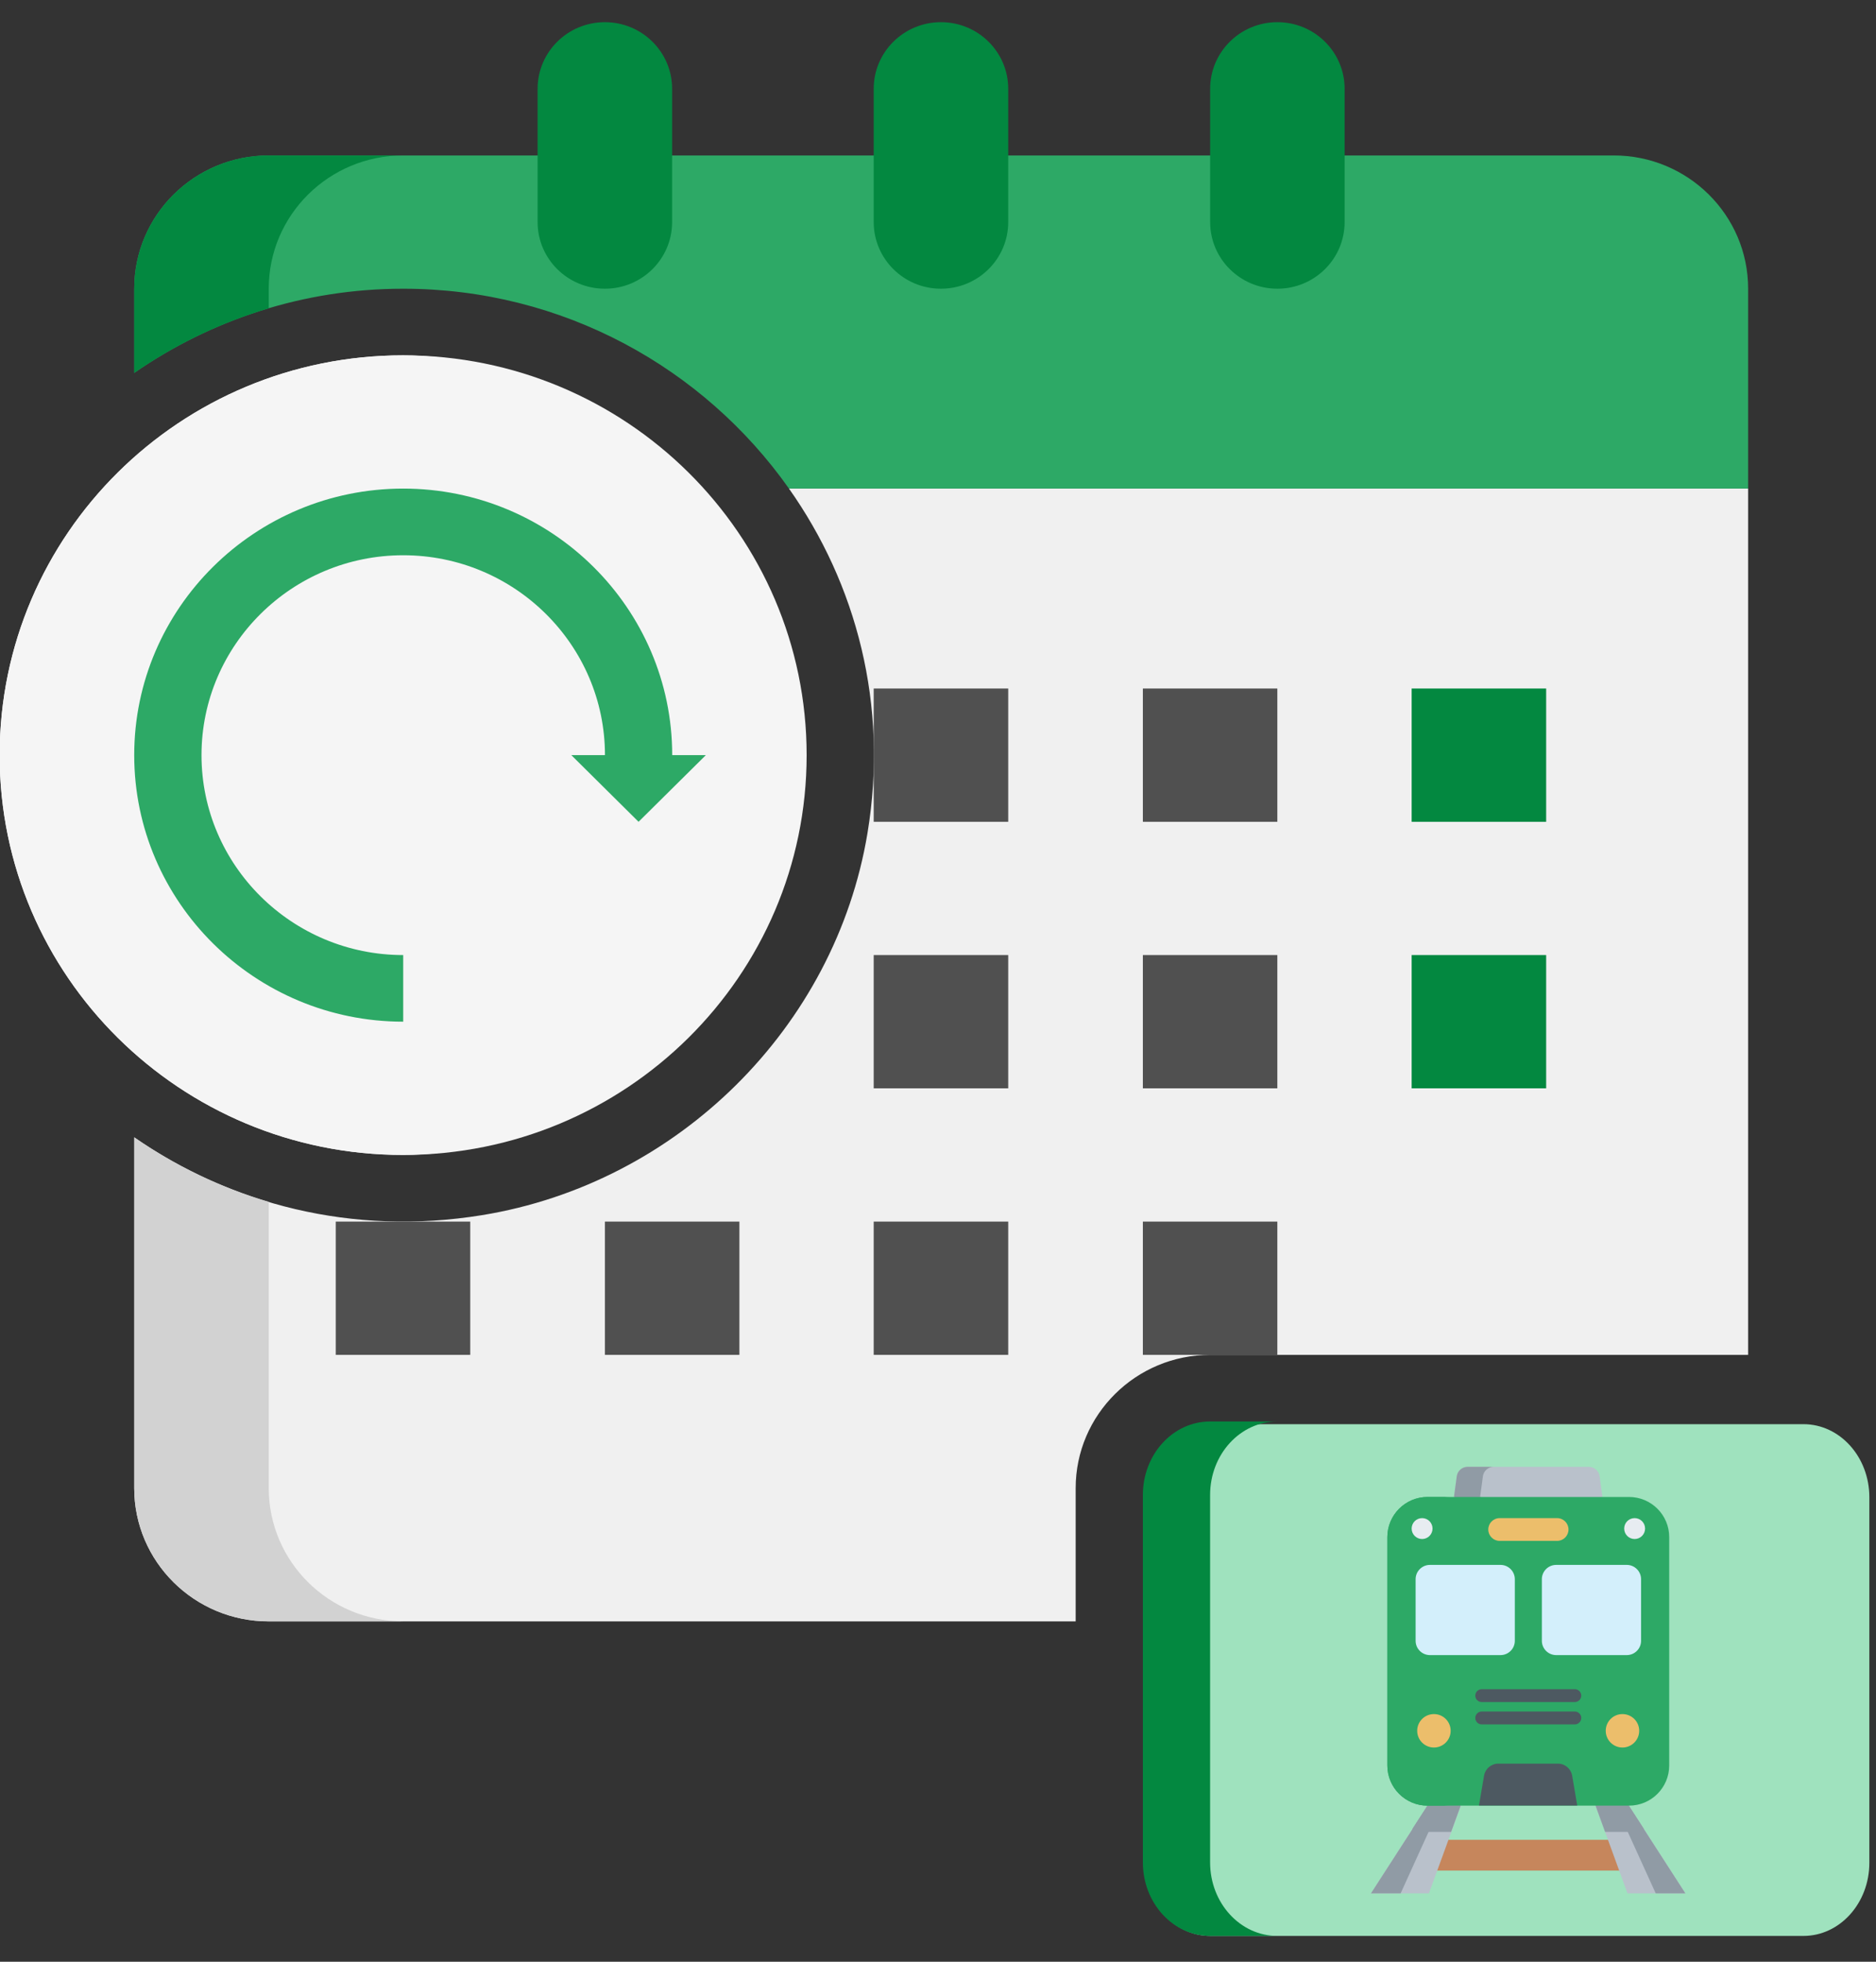 <svg width="44" height="46" viewBox="0 0 44 46" fill="none" xmlns="http://www.w3.org/2000/svg">
<rect x="0" y="0" width="44" height="46" fill="#333333" stroke="none"/>
<g clip-path="url(#clip0_2077_136403)">
<path d="M25.229 34.895C25.229 33.171 26.644 31.77 28.384 31.77H41.001V11.457H18.505C20.08 13.688 20.846 16.519 20.346 19.536C19.591 24.087 15.899 27.746 11.305 28.494C8.259 28.99 5.401 28.23 3.148 26.67V34.895C3.148 36.62 4.561 38.02 6.303 38.02H25.229V34.895Z" fill="#F0F0F0"/>
<path d="M20.492 16.145H23.647V19.27H20.492V16.145Z" fill="#505050"/>
<path d="M26.805 16.145H29.959V19.27H26.805V16.145Z" fill="#505050"/>
<path d="M33.109 16.145H36.264V19.27H33.109V16.145Z" fill="#038840"/>
<path d="M20.492 22.395H23.647V25.52H20.492V22.395Z" fill="#505050"/>
<path d="M26.805 22.395H29.959V25.52H26.805V22.395Z" fill="#505050"/>
<path d="M33.109 22.395H36.264V25.52H33.109V22.395Z" fill="#038840"/>
<path d="M7.875 28.645H11.029V31.77H7.875V28.645Z" fill="#505050"/>
<path d="M14.188 28.645H17.342V31.77H14.188V28.645Z" fill="#505050"/>
<path d="M20.492 28.645H23.647V31.77H20.492V28.645Z" fill="#505050"/>
<path d="M26.805 28.645H29.959V31.77H26.805V28.645Z" fill="#505050"/>
<path d="M6.303 34.893V28.182C5.163 27.845 4.102 27.329 3.148 26.668V34.893C3.148 36.619 4.561 38.018 6.303 38.018H9.457C7.715 38.018 6.303 36.619 6.303 34.893Z" fill="#D2D2D2"/>
<path d="M37.847 3.645H6.303C4.561 3.645 3.148 5.044 3.148 6.77V8.744C4.939 7.503 7.112 6.77 9.457 6.77C13.199 6.77 16.507 8.627 18.505 11.457H41.001V6.77C41.001 5.044 39.589 3.645 37.847 3.645Z" fill="#2DA966"/>
<path d="M6.303 7.23V6.77C6.303 5.044 7.715 3.645 9.457 3.645H6.303C4.561 3.645 3.148 5.044 3.148 6.77V8.744C4.102 8.084 5.163 7.568 6.303 7.23Z" fill="#038840"/>
<path d="M9.455 27.082C4.229 27.082 -0.008 22.884 -0.008 17.707C-0.008 12.53 4.229 8.332 9.455 8.332C14.681 8.332 18.919 12.53 18.919 17.707C18.919 22.884 14.681 27.082 9.455 27.082Z" fill="#F5F5F5"/>
<path d="M1.569 17.707C1.569 12.793 5.388 8.77 10.244 8.372C9.983 8.35 9.722 8.332 9.455 8.332C4.229 8.332 -0.008 12.53 -0.008 17.707C-0.008 22.884 4.229 27.082 9.455 27.082C9.722 27.082 9.983 27.064 10.244 27.042C5.388 26.645 1.569 22.621 1.569 17.707Z" fill="#F5F5F5"/>
<path d="M15.766 17.707C15.766 14.261 12.936 11.457 9.457 11.457C5.979 11.457 3.148 14.261 3.148 17.707C3.148 21.153 5.979 23.957 9.457 23.957V22.395C6.848 22.395 4.726 20.292 4.726 17.707C4.726 15.122 6.848 13.02 9.457 13.02C12.067 13.02 14.189 15.122 14.189 17.707H13.4L14.977 19.27L16.555 17.707H15.766Z" fill="#2DA966"/>
<path d="M14.187 6.77C13.315 6.77 12.609 6.07 12.609 5.207V2.082C12.609 1.219 13.315 0.52 14.187 0.52C15.058 0.52 15.764 1.219 15.764 2.082V5.207C15.764 6.07 15.058 6.77 14.187 6.77Z" fill="#038840"/>
<path d="M22.069 6.77C21.198 6.77 20.492 6.07 20.492 5.207V2.082C20.492 1.219 21.198 0.52 22.069 0.52C22.941 0.52 23.647 1.219 23.647 2.082V5.207C23.647 6.07 22.941 6.77 22.069 6.77Z" fill="#038840"/>
<path d="M29.96 6.77C29.089 6.77 28.383 6.07 28.383 5.207V2.082C28.383 1.219 29.089 0.52 29.96 0.52C30.831 0.52 31.537 1.219 31.537 2.082V5.207C31.537 6.07 30.831 6.77 29.96 6.77Z" fill="#038840"/>
<path d="M28.389 45.395H42.298C43.152 45.395 43.844 44.627 43.844 43.68V35.109C43.844 34.162 43.152 33.395 42.298 33.395H28.389C27.535 33.395 26.844 34.162 26.844 35.109V43.68C26.844 44.627 27.535 45.395 28.389 45.395Z" fill="#9FE2BE"/>
<g clip-path="url(#clip1_2077_136403)">
<path d="M33.344 43.141H38.349V43.863H33.344V43.141Z" fill="#C6865C"/>
<path d="M34.264 42.34L34.04 42.956L33.515 44.396H32.156L33.13 42.887L33.483 42.34H34.264Z" fill="#B9C1CB"/>
<path d="M33.786 42.34L32.851 44.396H32.156L33.483 42.34H33.786Z" fill="#909BA5"/>
<path d="M39.53 44.396H38.171L37.646 42.956L37.422 42.34H38.203L38.556 42.887L39.53 44.396Z" fill="#B9C1CB"/>
<path d="M37.898 42.34L38.833 44.396H39.528L38.201 42.34H37.898Z" fill="#909BA5"/>
<path d="M33.478 42.34L33.944 42.039L34.259 42.34L34.035 42.956H33.478C33.353 42.956 33.234 42.931 33.125 42.887L33.478 42.34Z" fill="#909BA5"/>
<path d="M38.556 42.887C38.447 42.931 38.328 42.956 38.203 42.956H37.646L37.422 42.34L37.697 41.898L38.203 42.34L38.556 42.887Z" fill="#909BA5"/>
<path d="M35.842 35.865L37.583 35.1L37.518 34.618C37.501 34.49 37.391 34.395 37.262 34.395H34.423C34.294 34.395 34.184 34.49 34.167 34.618L34.102 35.1L35.842 35.865Z" fill="#B9C1CB"/>
<path d="M36.149 35.73L35.842 35.865L34.102 35.1L34.167 34.618C34.184 34.49 34.294 34.395 34.423 34.395H35.036C34.907 34.395 34.797 34.49 34.78 34.618L34.715 35.1L36.149 35.73Z" fill="#909BA5"/>
<path d="M38.207 35.102H33.482C32.961 35.102 32.539 35.524 32.539 36.044V41.397C32.539 41.918 32.961 42.34 33.482 42.34H38.207C38.728 42.34 39.15 41.918 39.15 41.397V36.044C39.15 35.524 38.728 35.102 38.207 35.102Z" fill="#2DA966"/>
<path d="M34.017 42.34H33.482C32.961 42.34 32.539 41.918 32.539 41.397V36.044C32.539 35.524 32.961 35.102 33.482 35.102H34.017C33.496 35.102 33.074 35.524 33.074 36.044V41.397C33.074 41.918 33.496 42.34 34.017 42.34Z" fill="#2DA966"/>
<path d="M35.19 36.574H33.534C33.282 36.574 33.078 36.778 33.078 37.03V38.475C33.078 38.727 33.282 38.931 33.534 38.931H35.19C35.442 38.931 35.646 38.727 35.646 38.475V37.03C35.646 36.778 35.442 36.574 35.19 36.574Z" fill="#D3EFFB"/>
<path d="M36.039 37.03V38.475C36.039 38.727 36.243 38.931 36.495 38.931H38.151C38.403 38.931 38.607 38.727 38.607 38.475V37.03C38.607 36.778 38.403 36.574 38.151 36.574H36.495C36.243 36.574 36.039 36.778 36.039 37.03Z" fill="#D3EFFB"/>
<path d="M35.193 39.052H33.538C33.22 39.052 32.961 38.793 32.961 38.475V37.03C32.961 36.712 33.22 36.453 33.538 36.453H35.193C35.511 36.453 35.77 36.712 35.77 37.03V38.475C35.77 38.793 35.511 39.052 35.193 39.052ZM33.538 36.695C33.353 36.695 33.202 36.845 33.202 37.03V38.475C33.202 38.66 33.353 38.81 33.538 38.81H35.193C35.378 38.81 35.529 38.66 35.529 38.475V37.03C35.529 36.845 35.378 36.695 35.193 36.695H33.538Z" fill="#2DA966"/>
<path d="M38.154 39.052H36.499C36.181 39.052 35.922 38.793 35.922 38.475V37.03C35.922 36.712 36.181 36.453 36.499 36.453H38.154C38.472 36.453 38.731 36.712 38.731 37.03V38.475C38.731 38.793 38.472 39.052 38.154 39.052ZM36.499 36.695C36.314 36.695 36.163 36.845 36.163 37.03V38.475C36.163 38.66 36.314 38.81 36.499 38.81H38.154C38.339 38.81 38.49 38.66 38.49 38.475V37.03C38.49 36.845 38.339 36.695 38.154 36.695H36.499Z" fill="#2DA966"/>
<path d="M33.629 41.126C33.929 41.126 34.172 40.882 34.172 40.582C34.172 40.282 33.929 40.039 33.629 40.039C33.329 40.039 33.086 40.282 33.086 40.582C33.086 40.882 33.329 41.126 33.629 41.126Z" fill="#ECBE6B"/>
<path d="M38.059 41.126C38.359 41.126 38.602 40.882 38.602 40.582C38.602 40.282 38.359 40.039 38.059 40.039C37.759 40.039 37.516 40.282 37.516 40.582C37.516 40.882 37.759 41.126 38.059 41.126Z" fill="#ECBE6B"/>
<path d="M33.632 41.279C33.249 41.279 32.938 40.968 32.938 40.585C32.938 40.202 33.249 39.891 33.632 39.891C34.014 39.891 34.326 40.202 34.326 40.585C34.326 40.968 34.014 41.279 33.632 41.279ZM33.632 40.193C33.415 40.193 33.239 40.368 33.239 40.585C33.239 40.801 33.415 40.977 33.632 40.977C33.848 40.977 34.024 40.801 34.024 40.585C34.024 40.368 33.848 40.193 33.632 40.193Z" fill="#2DA966"/>
<path d="M38.053 41.279C37.671 41.279 37.359 40.968 37.359 40.585C37.359 40.202 37.671 39.891 38.053 39.891C38.436 39.891 38.748 40.202 38.748 40.585C38.748 40.968 38.436 41.279 38.053 41.279ZM38.053 40.193C37.837 40.193 37.661 40.368 37.661 40.585C37.661 40.801 37.837 40.977 38.053 40.977C38.27 40.977 38.446 40.801 38.446 40.585C38.446 40.368 38.27 40.193 38.053 40.193Z" fill="#2DA966"/>
<path d="M38.339 36.088C38.474 36.088 38.584 35.978 38.584 35.843C38.584 35.707 38.474 35.598 38.339 35.598C38.203 35.598 38.094 35.707 38.094 35.843C38.094 35.978 38.203 36.088 38.339 36.088Z" fill="#E7ECF1"/>
<path d="M33.354 36.088C33.49 36.088 33.599 35.978 33.599 35.843C33.599 35.707 33.49 35.598 33.354 35.598C33.219 35.598 33.109 35.707 33.109 35.843C33.109 35.978 33.219 36.088 33.354 36.088Z" fill="#E7ECF1"/>
<path d="M36.993 42.338L36.874 41.638C36.846 41.475 36.705 41.355 36.54 41.355H35.141C34.976 41.355 34.834 41.475 34.807 41.638L34.688 42.338" fill="#4D5961"/>
<path d="M36.521 36.132H35.173C35.026 36.132 34.906 36.012 34.906 35.865C34.906 35.717 35.026 35.598 35.173 35.598H36.521C36.668 35.598 36.788 35.717 36.788 35.865C36.788 36.012 36.668 36.132 36.521 36.132Z" fill="#ECBE6B"/>
<path d="M36.936 39.911H34.752C34.669 39.911 34.602 39.844 34.602 39.76C34.602 39.677 34.669 39.609 34.752 39.609H36.936C37.019 39.609 37.087 39.677 37.087 39.76C37.087 39.844 37.019 39.911 36.936 39.911Z" fill="#4D5961"/>
<path d="M36.936 40.435H34.752C34.669 40.435 34.602 40.367 34.602 40.284C34.602 40.2 34.669 40.133 34.752 40.133H36.936C37.019 40.133 37.087 40.2 37.087 40.284C37.087 40.367 37.019 40.435 36.936 40.435Z" fill="#4D5961"/>
</g>
<path d="M28.382 43.671V35.055C28.382 34.103 29.088 33.332 29.959 33.332H28.382C27.511 33.332 26.805 34.103 26.805 35.055V43.671C26.805 44.623 27.511 45.395 28.382 45.395H29.959C29.088 45.395 28.382 44.623 28.382 43.671Z" fill="#038840"/>
</g>
<defs>
<clipPath id="clip0_2077_136403">
<rect width="43.851" height="44.875" fill="white" transform="translate(-0.008 0.52)"/>
</clipPath>
<clipPath id="clip1_2077_136403">
<rect width="10" height="10" fill="white" transform="translate(30.844 34.395)"/>
</clipPath>
</defs>
</svg>
